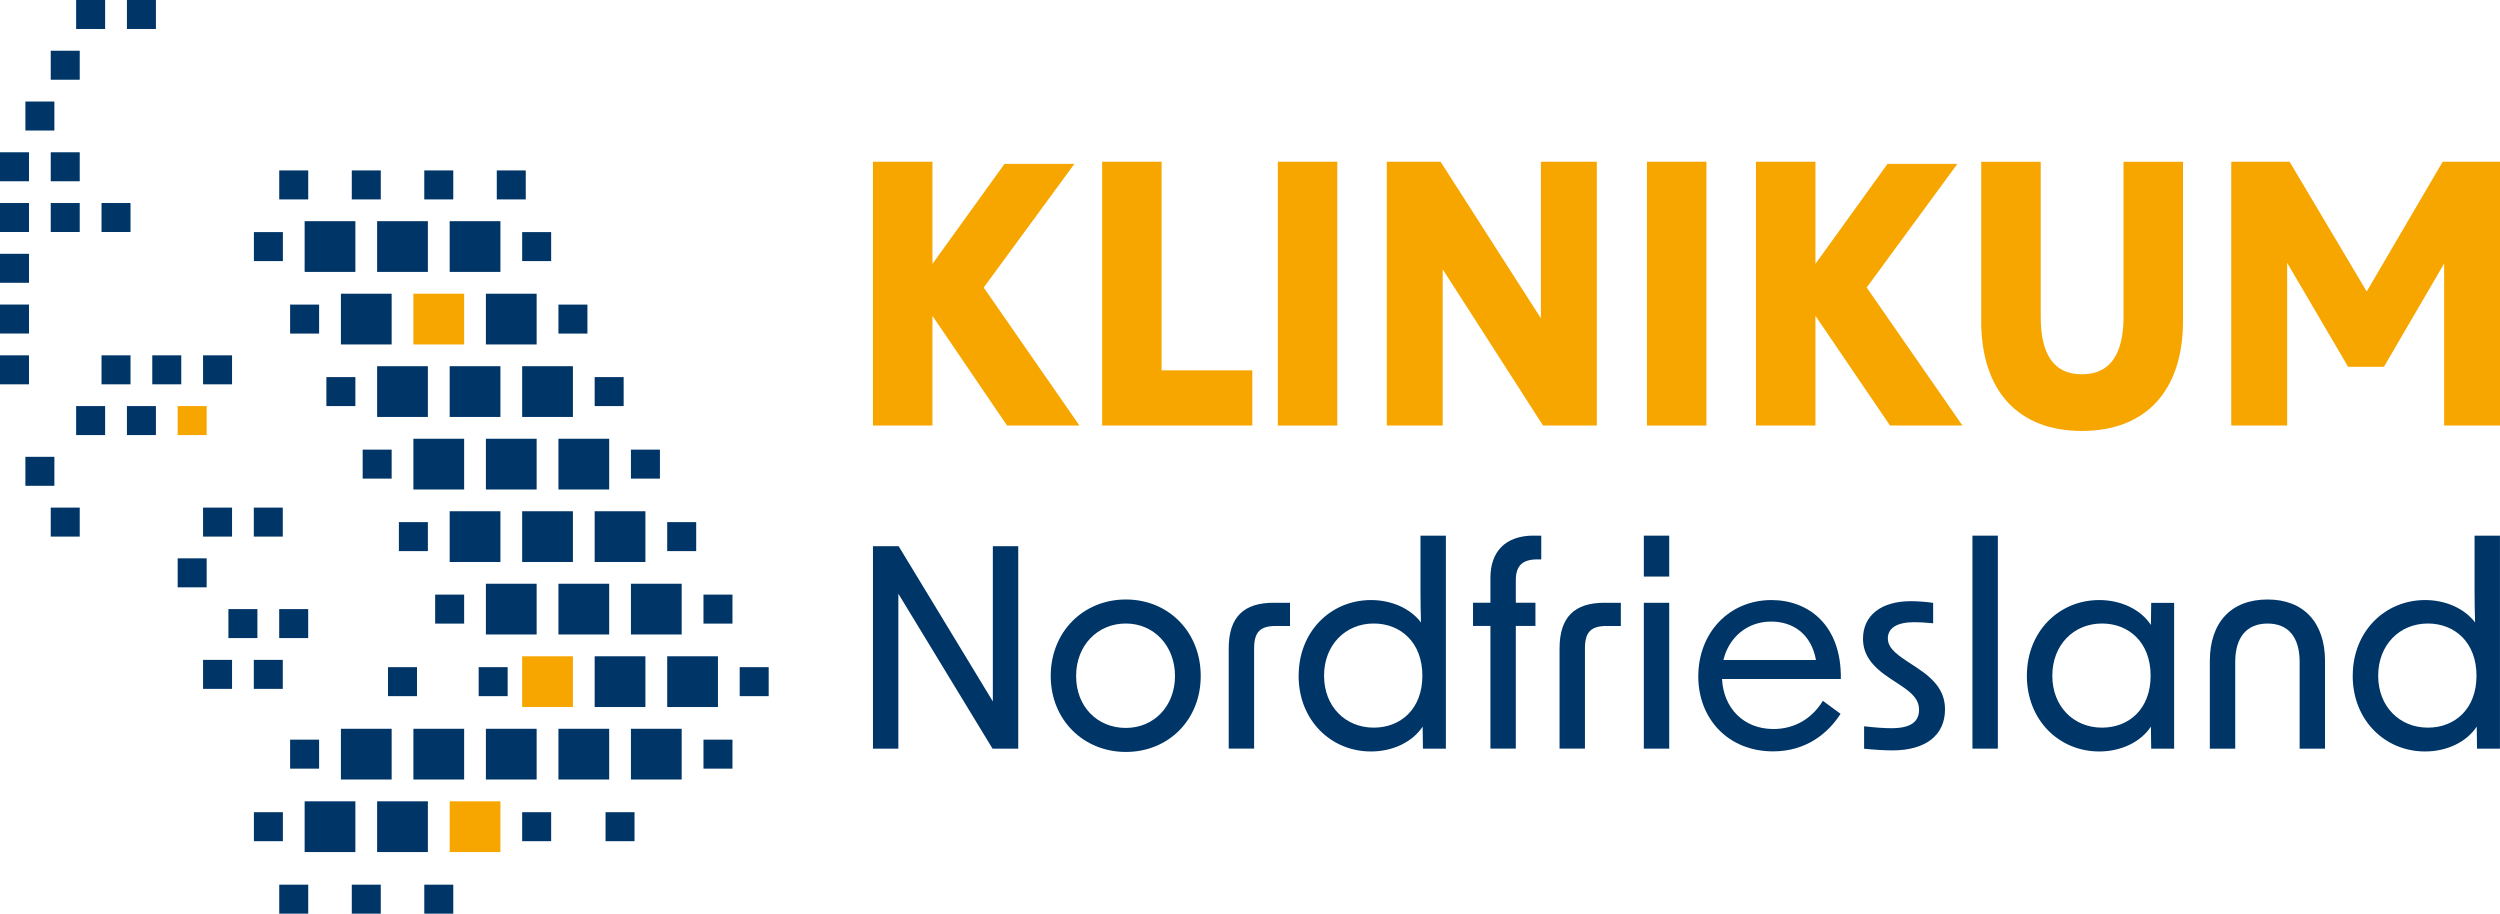 <?xml version="1.0" encoding="UTF-8"?>
<svg xmlns="http://www.w3.org/2000/svg" id="Ebene_1" data-name="Ebene 1" viewBox="0 0 528.66 193.21">
  <defs>
    <style>
      .cls-1 {
        fill: #003568;
      }

      .cls-2 {
        fill: #f7a600;
      }
    </style>
  </defs>
  <g id="Wortmarke">
    <g>
      <g>
        <g>
          <path class="cls-2" d="M197.18,66.8v23.19h-12.58v-55.79h12.58v21.6l15.24-21.15h14.78l-19.18,26.15,20.24,29.18h-15.31l-15.77-23.19h0Z"></path>
          <path class="cls-2" d="M233.06,34.2h12.58v44.11h19.18v11.67h-31.76v-55.79Z"></path>
          <rect class="cls-2" x="270.21" y="34.2" width="12.58" height="55.79"></rect>
          <path class="cls-2" d="M293.26,34.2h11.37l21.22,33.12v-33.12h11.82v55.79h-11.37l-21.22-33.05v33.05h-11.82v-55.79Z"></path>
          <rect class="cls-2" x="348.27" y="34.2" width="12.58" height="55.79"></rect>
          <path class="cls-2" d="M383.9,66.8v23.19h-12.58v-55.79h12.58v21.6l15.24-21.15h14.78l-19.18,26.15,20.24,29.18h-15.31l-15.77-23.19h0Z"></path>
          <path class="cls-2" d="M418.96,67.86v-33.65h12.58v32.74c0,8.19,2.88,12.2,8.72,12.2s8.79-4.09,8.79-12.2v-32.74h12.58v33.65c0,14.86-7.96,23.27-21.38,23.27s-21.3-8.41-21.3-23.27Z"></path>
          <path class="cls-2" d="M471.81,34.2h12.36l16.3,27.44,16.07-27.44h12.13v55.79h-11.82v-34.26l-12.73,21.83h-7.58l-12.89-21.98v34.41h-11.82v-55.79Z"></path>
        </g>
        <g>
          <path class="cls-1" d="M184.6,115.5h5.43l19.92,32.83v-32.83h5.37v42.82h-5.43l-19.92-32.77v32.77h-5.37v-42.82Z"></path>
          <path class="cls-1" d="M222.19,142.95c0-9.35,6.89-16.18,15.89-16.18s15.83,6.84,15.83,16.18-6.89,16.06-15.83,16.06-15.89-6.77-15.89-16.06ZM238.07,153.93c5.96,0,10.4-4.61,10.4-10.98s-4.44-11.1-10.4-11.1-10.51,4.61-10.51,11.1,4.49,10.98,10.51,10.98Z"></path>
          <path class="cls-1" d="M269.35,127.47h3.44v4.9h-2.98c-3.27,0-4.61,1.23-4.61,4.73v21.2h-5.37v-21.15c0-6.66,3.15-9.69,9.52-9.69h0Z"></path>
          <path class="cls-1" d="M274.62,142.89c0-9.41,6.84-16,15.3-16,4.32,0,8.29,1.75,10.57,4.73-.06-2.1-.11-4.32-.11-6.6v-11.74h5.37v45.04h-4.85l-.06-4.67c-2.16,3.27-6.31,5.26-10.93,5.26-8.47,0-15.3-6.6-15.3-16h0ZM290.5,153.87c5.67,0,10.28-3.91,10.28-10.98s-4.62-11.04-10.28-11.04c-6.02,0-10.51,4.56-10.51,11.04s4.49,10.98,10.51,10.98Z"></path>
          <path class="cls-1" d="M324.35,113.27h1.57v5.02h-.82c-3.1,0-4.56,1.29-4.56,4.38v4.79h4.15v4.9h-4.15v25.94h-5.37v-25.94h-3.68v-4.9h3.68v-5.26c0-5.61,3.22-8.94,9.17-8.94Z"></path>
          <path class="cls-1" d="M339.31,127.47h3.44v4.9h-2.98c-3.27,0-4.61,1.23-4.61,4.73v21.2h-5.37v-21.15c0-6.66,3.15-9.69,9.52-9.69h0Z"></path>
          <path class="cls-1" d="M347.61,113.27h5.37v8.65h-5.37v-8.65ZM347.61,127.47h5.37v30.84h-5.37v-30.84Z"></path>
          <path class="cls-1" d="M359.13,143.01c0-9.23,6.54-16.12,15.48-16.12,7.83,0,14.84,5.31,14.66,16.7h-25.12c.29,6.07,4.5,10.57,10.86,10.57,4.5,0,8.18-2.22,10.46-5.96l3.74,2.75c-2.69,4.2-7.36,7.94-14.26,7.94-9.46,0-15.83-6.84-15.83-15.89ZM384.01,139.56c-.99-5.49-4.85-8.12-9.46-8.12-5.2,0-8.99,3.44-10.11,8.12h19.57,0Z"></path>
          <path class="cls-1" d="M394.19,158.31v-4.73c2.39.29,4.44.41,5.78.41,3.97,0,5.84-1.28,5.84-3.91,0-1.93-1.11-3.33-3.97-5.2l-2.04-1.34c-4.03-2.63-5.84-5.14-5.84-8.47,0-4.91,3.8-7.94,10.1-7.94,1.35,0,3.04.11,4.73.35v4.32c-1.75-.18-3.1-.23-3.97-.23-3.68,0-5.61,1.23-5.61,3.45,0,1.64,1.17,2.92,4.03,4.79l2.04,1.34c4.21,2.75,6.02,5.32,6.02,8.88,0,5.43-4.09,8.65-11.1,8.65-1.52,0-3.74-.12-6.02-.35h0Z"></path>
          <rect class="cls-1" x="417.1" y="113.27" width="5.37" height="45.04"></rect>
          <path class="cls-1" d="M428.61,142.89c0-9.41,6.84-16,15.3-16,4.62,0,8.77,1.98,10.93,5.26l.06-4.67h4.85v30.84h-4.85l-.06-4.67c-2.16,3.27-6.31,5.26-10.93,5.26-8.47,0-15.3-6.6-15.3-16ZM444.5,153.87c5.67,0,10.28-3.91,10.28-10.98s-4.62-11.04-10.28-11.04c-6.02,0-10.51,4.56-10.51,11.04s4.49,10.98,10.51,10.98Z"></path>
          <path class="cls-1" d="M479.51,126.77c7.6,0,12.15,4.85,12.15,13.03v18.52h-5.37v-18.34c0-5.26-2.4-8.12-6.78-8.12s-6.84,2.86-6.84,8.12v18.34h-5.37v-18.52c0-8.18,4.5-13.03,12.21-13.03h0Z"></path>
          <path class="cls-1" d="M497.52,142.89c0-9.41,6.84-16,15.3-16,4.32,0,8.29,1.75,10.57,4.73-.06-2.1-.11-4.32-.11-6.6v-11.74h5.37v45.04h-4.85l-.06-4.67c-2.16,3.27-6.31,5.26-10.93,5.26-8.47,0-15.3-6.6-15.3-16h0ZM513.41,153.87c5.67,0,10.28-3.91,10.28-10.98s-4.62-11.04-10.28-11.04c-6.02,0-10.51,4.56-10.51,11.04s4.49,10.98,10.51,10.98Z"></path>
        </g>
      </g>
      <g>
        <g>
          <g id="_Rasterwiederholung_" data-name=" Rasterwiederholung ">
            <rect class="cls-1" x="59.05" y="36.04" width="6.13" height="6.13"></rect>
          </g>
          <g id="_Rasterwiederholung_-2_" data-name=" Rasterwiederholung -2 ">
            <rect class="cls-1" x="74.39" y="36.04" width="6.13" height="6.13"></rect>
          </g>
          <g id="_Rasterwiederholung_-3_" data-name=" Rasterwiederholung -3 ">
            <rect class="cls-1" x="89.72" y="36.04" width="6.13" height="6.13"></rect>
          </g>
          <g id="_Rasterwiederholung_-4_" data-name=" Rasterwiederholung -4 ">
            <rect class="cls-1" x="105.05" y="36.04" width="6.13" height="6.13"></rect>
          </g>
          <g id="_Rasterwiederholung_-5_" data-name=" Rasterwiederholung -5 ">
            <rect class="cls-1" x="53.69" y="49.08" width="6.13" height="6.13"></rect>
          </g>
          <g id="_Rasterwiederholung_-6_" data-name=" Rasterwiederholung -6 ">
            <rect class="cls-1" x="64.42" y="46.77" width="10.73" height="10.73"></rect>
          </g>
          <g id="_Rasterwiederholung_-7_" data-name=" Rasterwiederholung -7 ">
            <rect class="cls-1" x="79.75" y="46.77" width="10.73" height="10.73"></rect>
          </g>
          <g id="_Rasterwiederholung_-8_" data-name=" Rasterwiederholung -8 ">
            <rect class="cls-1" x="95.09" y="46.77" width="10.73" height="10.73"></rect>
          </g>
          <g id="_Rasterwiederholung_-9_" data-name=" Rasterwiederholung -9 ">
            <rect class="cls-1" x="110.42" y="49.08" width="6.13" height="6.13"></rect>
          </g>
          <g id="_Rasterwiederholung_-10_" data-name=" Rasterwiederholung -10 ">
            <rect class="cls-1" x="61.35" y="64.41" width="6.13" height="6.13"></rect>
          </g>
          <g id="_Rasterwiederholung_-11_" data-name=" Rasterwiederholung -11 ">
            <rect class="cls-1" x="72.09" y="62.11" width="10.73" height="10.73"></rect>
          </g>
          <g id="_Rasterwiederholung_-12_" data-name=" Rasterwiederholung -12 ">
            <rect class="cls-2" x="87.42" y="62.11" width="10.73" height="10.73"></rect>
          </g>
          <g id="_Rasterwiederholung_-13_" data-name=" Rasterwiederholung -13 ">
            <rect class="cls-1" x="102.75" y="62.11" width="10.73" height="10.73"></rect>
          </g>
          <g id="_Rasterwiederholung_-14_" data-name=" Rasterwiederholung -14 ">
            <rect class="cls-1" x="118.09" y="64.41" width="6.13" height="6.13"></rect>
          </g>
          <g id="_Rasterwiederholung_-15_" data-name=" Rasterwiederholung -15 ">
            <rect class="cls-1" x="69.02" y="79.74" width="6.13" height="6.13"></rect>
          </g>
          <g id="_Rasterwiederholung_-16_" data-name=" Rasterwiederholung -16 ">
            <rect class="cls-1" x="79.75" y="77.44" width="10.73" height="10.73"></rect>
          </g>
          <g id="_Rasterwiederholung_-17_" data-name=" Rasterwiederholung -17 ">
            <rect class="cls-1" x="95.09" y="77.44" width="10.73" height="10.73"></rect>
          </g>
          <g id="_Rasterwiederholung_-18_" data-name=" Rasterwiederholung -18 ">
            <rect class="cls-1" x="110.42" y="77.44" width="10.73" height="10.73"></rect>
          </g>
          <g id="_Rasterwiederholung_-19_" data-name=" Rasterwiederholung -19 ">
            <rect class="cls-1" x="125.75" y="79.74" width="6.13" height="6.13"></rect>
          </g>
          <g id="_Rasterwiederholung_-20_" data-name=" Rasterwiederholung -20 ">
            <rect class="cls-1" x="76.69" y="95.08" width="6.13" height="6.13"></rect>
          </g>
          <g id="_Rasterwiederholung_-21_" data-name=" Rasterwiederholung -21 ">
            <rect class="cls-1" x="87.42" y="92.78" width="10.73" height="10.73"></rect>
          </g>
          <g id="_Rasterwiederholung_-22_" data-name=" Rasterwiederholung -22 ">
            <rect class="cls-1" x="102.75" y="92.78" width="10.73" height="10.73"></rect>
          </g>
          <g id="_Rasterwiederholung_-23_" data-name=" Rasterwiederholung -23 ">
            <rect class="cls-1" x="118.09" y="92.78" width="10.73" height="10.73"></rect>
          </g>
          <g id="_Rasterwiederholung_-24_" data-name=" Rasterwiederholung -24 ">
            <rect class="cls-1" x="133.42" y="95.08" width="6.13" height="6.13"></rect>
          </g>
          <g id="_Rasterwiederholung_-25_" data-name=" Rasterwiederholung -25 ">
            <rect class="cls-1" x="84.35" y="110.41" width="6.13" height="6.13"></rect>
          </g>
          <g id="_Rasterwiederholung_-26_" data-name=" Rasterwiederholung -26 ">
            <rect class="cls-1" x="95.09" y="108.11" width="10.73" height="10.73"></rect>
          </g>
          <g id="_Rasterwiederholung_-27_" data-name=" Rasterwiederholung -27 ">
            <rect class="cls-1" x="110.42" y="108.11" width="10.73" height="10.73"></rect>
          </g>
          <g id="_Rasterwiederholung_-28_" data-name=" Rasterwiederholung -28 ">
            <rect class="cls-1" x="125.75" y="108.11" width="10.73" height="10.73"></rect>
          </g>
          <g id="_Rasterwiederholung_-29_" data-name=" Rasterwiederholung -29 ">
            <rect class="cls-1" x="141.09" y="110.41" width="6.13" height="6.13"></rect>
          </g>
          <g id="_Rasterwiederholung_-30_" data-name=" Rasterwiederholung -30 ">
            <rect class="cls-1" x="92.02" y="125.74" width="6.13" height="6.13"></rect>
          </g>
          <g id="_Rasterwiederholung_-31_" data-name=" Rasterwiederholung -31 ">
            <rect class="cls-1" x="102.75" y="123.44" width="10.73" height="10.73"></rect>
          </g>
          <g id="_Rasterwiederholung_-32_" data-name=" Rasterwiederholung -32 ">
            <rect class="cls-1" x="118.09" y="123.44" width="10.73" height="10.73"></rect>
          </g>
          <g id="_Rasterwiederholung_-33_" data-name=" Rasterwiederholung -33 ">
            <rect class="cls-1" x="133.42" y="123.44" width="10.73" height="10.73"></rect>
          </g>
          <g id="_Rasterwiederholung_-34_" data-name=" Rasterwiederholung -34 ">
            <rect class="cls-1" x="148.76" y="125.74" width="6.13" height="6.13"></rect>
          </g>
          <g id="_Rasterwiederholung_-35_" data-name=" Rasterwiederholung -35 ">
            <rect class="cls-1" x="82.05" y="141.08" width="6.13" height="6.13"></rect>
          </g>
          <g id="_Rasterwiederholung_-36_" data-name=" Rasterwiederholung -36 ">
            <rect class="cls-2" x="110.42" y="138.78" width="10.73" height="10.73"></rect>
          </g>
          <g id="_Rasterwiederholung_-37_" data-name=" Rasterwiederholung -37 ">
            <rect class="cls-1" x="125.75" y="138.78" width="10.73" height="10.73"></rect>
          </g>
          <g id="_Rasterwiederholung_-38_" data-name=" Rasterwiederholung -38 ">
            <rect class="cls-1" x="141.09" y="138.78" width="10.73" height="10.73"></rect>
          </g>
          <g id="_Rasterwiederholung_-39_" data-name=" Rasterwiederholung -39 ">
            <rect class="cls-1" x="156.42" y="141.08" width="6.13" height="6.13"></rect>
          </g>
          <g id="_Rasterwiederholung_-40_" data-name=" Rasterwiederholung -40 ">
            <rect class="cls-1" x="101.22" y="141.08" width="6.13" height="6.13"></rect>
          </g>
          <g id="_Rasterwiederholung_-41_" data-name=" Rasterwiederholung -41 ">
            <rect class="cls-1" x="61.35" y="156.41" width="6.13" height="6.13"></rect>
          </g>
          <g id="_Rasterwiederholung_-42_" data-name=" Rasterwiederholung -42 ">
            <rect class="cls-1" x="72.09" y="154.11" width="10.73" height="10.73"></rect>
          </g>
          <g id="_Rasterwiederholung_-43_" data-name=" Rasterwiederholung -43 ">
            <rect class="cls-1" x="87.42" y="154.11" width="10.73" height="10.73"></rect>
          </g>
          <g id="_Rasterwiederholung_-44_" data-name=" Rasterwiederholung -44 ">
            <rect class="cls-1" x="102.75" y="154.11" width="10.73" height="10.73"></rect>
          </g>
          <g id="_Rasterwiederholung_-45_" data-name=" Rasterwiederholung -45 ">
            <rect class="cls-1" x="118.09" y="154.11" width="10.73" height="10.73"></rect>
          </g>
          <g id="_Rasterwiederholung_-46_" data-name=" Rasterwiederholung -46 ">
            <rect class="cls-1" x="133.42" y="154.11" width="10.73" height="10.73"></rect>
          </g>
          <g id="_Rasterwiederholung_-47_" data-name=" Rasterwiederholung -47 ">
            <rect class="cls-1" x="148.76" y="156.41" width="6.13" height="6.13"></rect>
          </g>
          <g id="_Rasterwiederholung_-48_" data-name=" Rasterwiederholung -48 ">
            <rect class="cls-1" x="53.69" y="171.75" width="6.13" height="6.13"></rect>
          </g>
          <g id="_Rasterwiederholung_-49_" data-name=" Rasterwiederholung -49 ">
            <rect class="cls-1" x="64.42" y="169.45" width="10.73" height="10.73"></rect>
          </g>
          <g id="_Rasterwiederholung_-50_" data-name=" Rasterwiederholung -50 ">
            <rect class="cls-1" x="79.75" y="169.45" width="10.73" height="10.73"></rect>
          </g>
          <g id="_Rasterwiederholung_-51_" data-name=" Rasterwiederholung -51 ">
            <rect class="cls-2" x="95.09" y="169.45" width="10.73" height="10.73"></rect>
          </g>
          <g id="_Rasterwiederholung_-52_" data-name=" Rasterwiederholung -52 ">
            <rect class="cls-1" x="110.42" y="171.75" width="6.13" height="6.13"></rect>
          </g>
          <g id="_Rasterwiederholung_-53_" data-name=" Rasterwiederholung -53 ">
            <rect class="cls-1" x="128.05" y="171.75" width="6.13" height="6.13"></rect>
          </g>
          <g id="_Rasterwiederholung_-54_" data-name=" Rasterwiederholung -54 ">
            <rect class="cls-1" x="59.05" y="187.08" width="6.13" height="6.13"></rect>
          </g>
          <g id="_Rasterwiederholung_-55_" data-name=" Rasterwiederholung -55 ">
            <rect class="cls-1" x="74.39" y="187.08" width="6.13" height="6.13"></rect>
          </g>
          <g id="_Rasterwiederholung_-56_" data-name=" Rasterwiederholung -56 ">
            <rect class="cls-1" x="89.72" y="187.08" width="6.13" height="6.13"></rect>
          </g>
        </g>
        <g>
          <g>
            <g id="_Rasterwiederholung_-57_" data-name=" Rasterwiederholung -57 ">
              <rect class="cls-1" x="16.1" width="6.13" height="6.13"></rect>
            </g>
            <g id="_Rasterwiederholung_-58_" data-name=" Rasterwiederholung -58 ">
              <rect class="cls-1" x="26.84" width="6.13" height="6.13"></rect>
            </g>
            <g id="_Rasterwiederholung_-59_" data-name=" Rasterwiederholung -59 ">
              <rect class="cls-1" x="10.73" y="10.73" width="6.13" height="6.13"></rect>
            </g>
            <g id="_Rasterwiederholung_-60_" data-name=" Rasterwiederholung -60 ">
              <rect class="cls-1" x="5.37" y="21.47" width="6.13" height="6.13"></rect>
            </g>
            <g id="_Rasterwiederholung_-61_" data-name=" Rasterwiederholung -61 ">
              <rect class="cls-1" y="32.2" width="6.13" height="6.13"></rect>
            </g>
            <g id="_Rasterwiederholung_-62_" data-name=" Rasterwiederholung -62 ">
              <rect class="cls-1" x="10.73" y="32.2" width="6.13" height="6.13"></rect>
            </g>
            <g>
              <g id="_Rasterwiederholung_-63_" data-name=" Rasterwiederholung -63 ">
                <rect class="cls-1" y="42.93" width="6.13" height="6.13"></rect>
              </g>
              <g id="_Rasterwiederholung_-64_" data-name=" Rasterwiederholung -64 ">
                <rect class="cls-1" x="10.73" y="42.93" width="6.13" height="6.13"></rect>
              </g>
              <g id="_Rasterwiederholung_-65_" data-name=" Rasterwiederholung -65 ">
                <rect class="cls-1" x="21.47" y="42.93" width="6.13" height="6.13"></rect>
              </g>
            </g>
            <g id="_Rasterwiederholung_-66_" data-name=" Rasterwiederholung -66 ">
              <rect class="cls-1" y="53.67" width="6.13" height="6.13"></rect>
            </g>
            <g id="_Rasterwiederholung_-67_" data-name=" Rasterwiederholung -67 ">
              <rect class="cls-1" y="64.4" width="6.13" height="6.13"></rect>
            </g>
            <g id="_Rasterwiederholung_-68_" data-name=" Rasterwiederholung -68 ">
              <rect class="cls-1" y="75.14" width="6.13" height="6.13"></rect>
            </g>
          </g>
          <g>
            <g id="_Rasterwiederholung_-69_" data-name=" Rasterwiederholung -69 ">
              <rect class="cls-1" x="32.2" y="75.14" width="6.13" height="6.13"></rect>
            </g>
            <g id="_Rasterwiederholung_-70_" data-name=" Rasterwiederholung -70 ">
              <rect class="cls-1" x="42.94" y="75.14" width="6.13" height="6.13"></rect>
            </g>
            <g id="_Rasterwiederholung_-71_" data-name=" Rasterwiederholung -71 ">
              <rect class="cls-1" x="16.1" y="85.87" width="6.13" height="6.13"></rect>
            </g>
            <g id="_Rasterwiederholung_-72_" data-name=" Rasterwiederholung -72 ">
              <rect class="cls-1" x="26.84" y="85.87" width="6.13" height="6.13"></rect>
            </g>
            <g id="_Rasterwiederholung_-73_" data-name=" Rasterwiederholung -73 ">
              <rect class="cls-2" x="37.57" y="85.87" width="6.13" height="6.13"></rect>
            </g>
            <g id="_Rasterwiederholung_-74_" data-name=" Rasterwiederholung -74 ">
              <rect class="cls-1" x="21.47" y="75.14" width="6.13" height="6.13"></rect>
            </g>
          </g>
          <g id="_Rasterwiederholung_-75_" data-name=" Rasterwiederholung -75 ">
            <rect class="cls-1" x="5.37" y="96.6" width="6.13" height="6.13"></rect>
          </g>
          <g id="_Rasterwiederholung_-76_" data-name=" Rasterwiederholung -76 ">
            <rect class="cls-1" x="10.73" y="107.34" width="6.13" height="6.13"></rect>
          </g>
          <g>
            <g id="_Rasterwiederholung_-77_" data-name=" Rasterwiederholung -77 ">
              <rect class="cls-1" x="42.94" y="107.34" width="6.13" height="6.13"></rect>
            </g>
            <g id="_Rasterwiederholung_-78_" data-name=" Rasterwiederholung -78 ">
              <rect class="cls-1" x="53.67" y="107.34" width="6.13" height="6.13"></rect>
            </g>
            <g id="_Rasterwiederholung_-79_" data-name=" Rasterwiederholung -79 ">
              <rect class="cls-1" x="37.57" y="118.07" width="6.13" height="6.13"></rect>
            </g>
          </g>
          <g id="_Rasterwiederholung_-80_" data-name=" Rasterwiederholung -80 ">
            <rect class="cls-1" x="48.3" y="128.8" width="6.13" height="6.13"></rect>
          </g>
          <g id="_Rasterwiederholung_-81_" data-name=" Rasterwiederholung -81 ">
            <rect class="cls-1" x="59.04" y="128.8" width="6.13" height="6.13"></rect>
          </g>
          <g id="_Rasterwiederholung_-82_" data-name=" Rasterwiederholung -82 ">
            <rect class="cls-1" x="42.94" y="139.54" width="6.13" height="6.13"></rect>
          </g>
          <g id="_Rasterwiederholung_-83_" data-name=" Rasterwiederholung -83 ">
            <rect class="cls-1" x="53.67" y="139.54" width="6.13" height="6.13"></rect>
          </g>
        </g>
      </g>
    </g>
  </g>
</svg>
